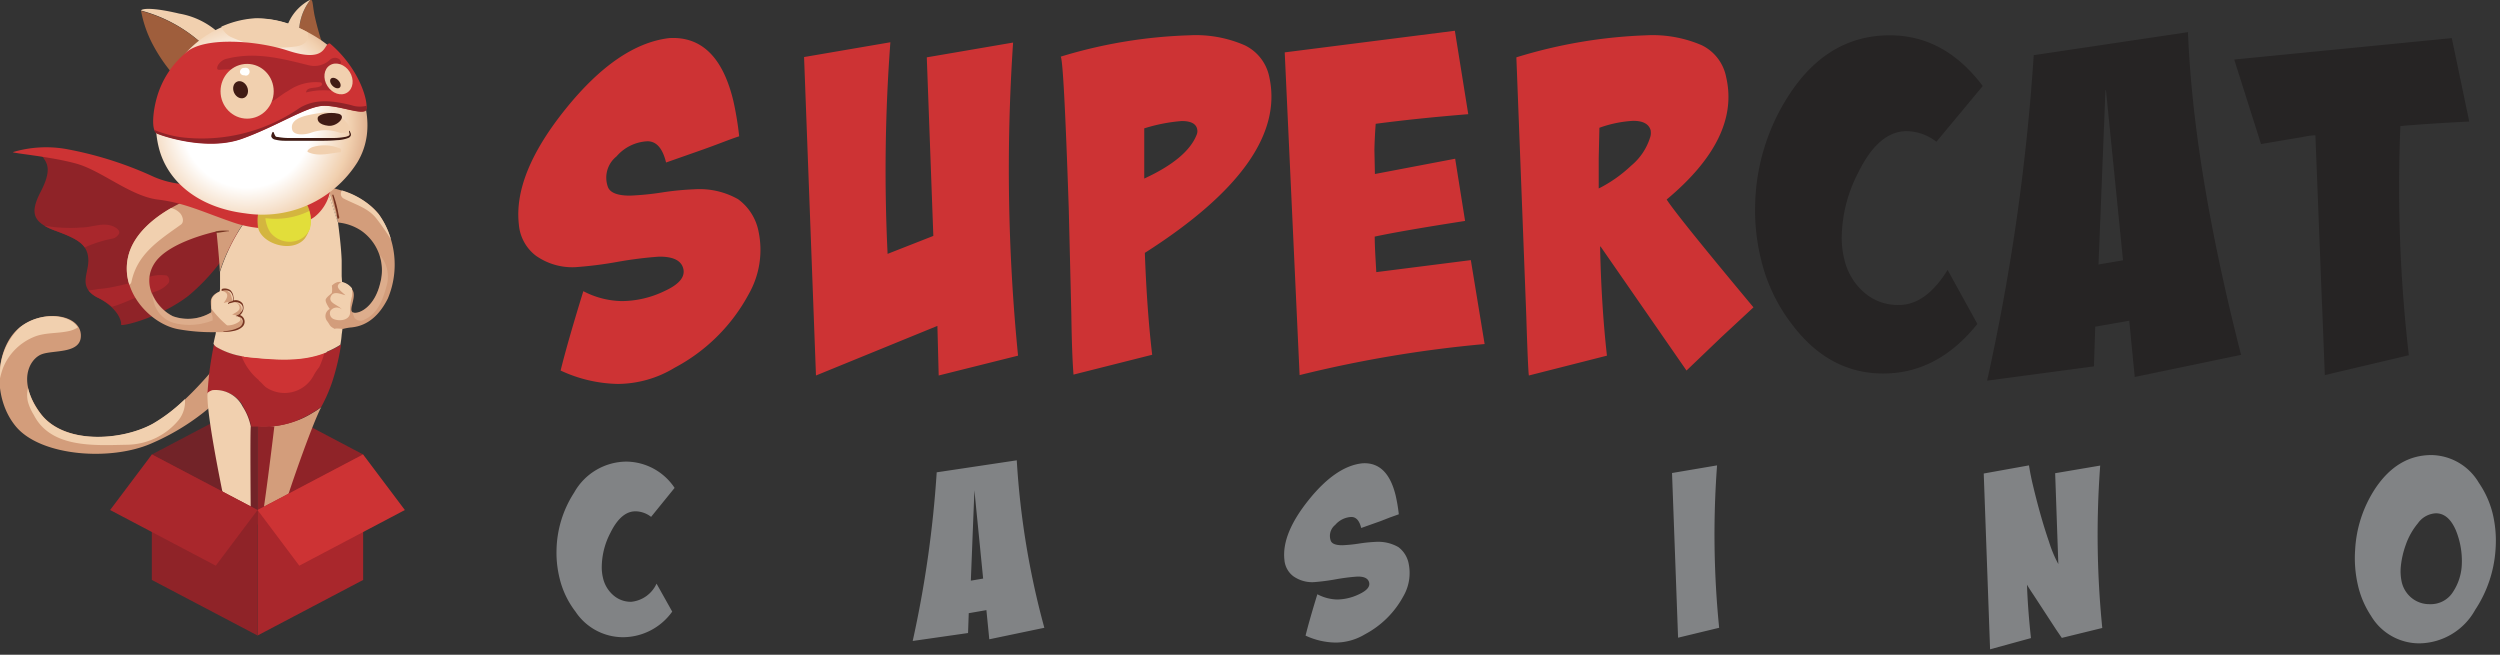 <?xml version="1.0" encoding="UTF-8"?> <svg xmlns="http://www.w3.org/2000/svg" width="252" height="66" fill="none"><rect width="100%" height="100%" fill="#333333" stroke="none"/><path fill="#722328" d="M25.96 40.2l-10.65 5.61v12.65l10.65-5.61V40.2z"></path><path fill="#8F2328" d="M36.6 45.81L25.96 40.2v12.65l10.64 5.61V45.81zM24 23.54a20.001 20.001 0 0 1-5 6.27c-2.82 2.19-6.87 3.19-6.8 2.9.07-.29-.26-1.63-2.35-2.71S9 27.55 8.9 26.08c-.1-1.47-1.11-2-3.36-2.84C3.29 22.4 3 21.45 4.1 19.33s.69-2.81.29-3.39c-.4-.58-1.13-.72-.91-.72.22 0 5.31.33 8.05 1.89A28.858 28.858 0 0 0 19.8 20c2.74.67 4.2 3.54 4.2 3.54z"></path><path fill="#A9272C" d="M8.22 22.93c1.17 0 2.41-.69 3.52.07.16.13.36.29.26.55-.13.23-.34.405-.59.49a12.47 12.47 0 0 0-2.87.9c-.48-.7-1.46-1.14-3-1.7a6.241 6.241 0 0 1-1.07-.49c1.238.215 2.497.276 3.75.18zM11 29a24.725 24.725 0 0 0 3.79-1 3.86 3.86 0 0 1 2-.23.56.56 0 0 1 .2.75c-.75.95-2 1-3.1 1.4-.82.33-1.57.69-2.42.95l-.19.05A6.111 6.111 0 0 0 9.85 30a2.62 2.62 0 0 1-.93-.73 8.66 8.66 0 0 0 1-.14c.36-.03.68-.06 1.08-.13z"></path><path fill="#9F5E3C" d="M31.28 0c.27-.05.2.32.41 1.47.229 1.06.52 2.104.87 3.13l-2.39-.82A5.44 5.44 0 0 1 31.28 0z"></path><path fill="#F1D0AF" d="M29.22 2a4.84 4.84 0 0 1 2-2h.05a5.44 5.44 0 0 0-1.11 3.78l-1.44-.48c-.06 0-.04-.19.5-1.3zM18.06 1.37a7.87 7.87 0 0 1 4.18 2.13s-.2 0-1.59.88l-.18.12a14.79 14.79 0 0 0-6.26-3.44c.08-.18 1.02-.36 3.85.31z"></path><path fill="#9F5E3C" d="M20.47 4.51a13.639 13.639 0 0 0-2.69 3.36 16.446 16.446 0 0 1-2.41-3.44 11.838 11.838 0 0 1-1.15-3.33 14.79 14.79 0 0 1 6.25 3.41z"></path><path fill="#D39D7B" d="M22 36.63c-.13.1-3.43 4.37-6.59 6.1-3.16 1.73-9 2.12-11.36-1.11-2.36-3.23-1.05-5.45.15-5.91 1.2-.46 4.08 0 3.95-2-.13-2-3.72-2.6-6.15-.71-2.43 1.89-2.9 7-.39 10s9.6 3.52 13.74 1.66a23.39 23.39 0 0 0 6.46-4.18l.19-3.85z"></path><path fill="#F1D0AF" d="M2 33c2-1.62 5-1.37 5.85 0a2.77 2.77 0 0 1-.85.36c-1.27.29-2.55.13-3.69.65a5.669 5.669 0 0 0-3.02 3.12 9.169 9.169 0 0 0-.29 1A6.6 6.6 0 0 1 2 33zM18 42.35a6.87 6.87 0 0 1-5.16 2.48c-3.26.06-7.7.39-9.43-3a5.18 5.18 0 0 1-.59-1.31 3 3 0 0 1 0-1.4 7 7 0 0 0 1.2 2.49c2.32 3.23 8.19 2.84 11.36 1.11a16.64 16.64 0 0 0 3.26-2.49 3 3 0 0 1-.64 2.12z"></path><path fill="#D39D7B" d="M31.62 41.55c.271-.154.529-.332.77-.53-1.07 2-4.31 11.42-4.1 11.57.21.15 1.33-.22 2.24 0 .91.22 1.59 1.28.91 1.81s-4.18.28-4.79.26c-.61-.02-.78-.3-.46-1.2.32-.9 1.45-10.34 1.46-10.46H26a9.36 9.36 0 0 0 5.62-1.45z"></path><path fill="url(#paint0_radial)" d="M31.42 53.32c-.29.33-.62-.2-.91-.36a2.368 2.368 0 0 0-.82-.13c.33.16.69.59.42.85a2.31 2.31 0 0 1-2.94 0c-.2-.2 0-.55.23-.69.286-.15.58-.283.88-.4.22.15 1.33-.22 2.24 0 .378.103.713.328.95.64l-.05.09z"></path><path fill="#A9272C" d="M21.92 35a7.65 7.65 0 0 0 3.33 1c3 .29 6.23.52 9-1.18l.13-.09a23.68 23.68 0 0 1-.86 3.66A15.536 15.536 0 0 1 32.39 41a5.476 5.476 0 0 1-.77.53A9.36 9.36 0 0 1 26 43h-.65a5.811 5.811 0 0 0-.81-2 3.06 3.06 0 0 0-3.14-1.6 1.21 1.21 0 0 0-.49.28c.07-1 .16-2 .28-2.8.15-1 .29-1.73.4-2.28a.9.9 0 0 0 .33.4z"></path><path fill="#CD3334" d="M31.65 37.78A3.32 3.32 0 0 1 26.76 39c-.23-.2-.39-.42-.65-.62 0 0-.07-.13-.1-.13a5.871 5.871 0 0 1-1.68-2.4c.307.06.618.104.93.13 2.48.24 5.06.44 7.44-.42-.13.495-.303.977-.52 1.44a6.506 6.506 0 0 0-.53.78z"></path><path fill="#F1D0AF" d="M22.18 29.09v-1.7a18.92 18.92 0 0 1 5.77-8.63c2.59-.14 4.93-.24 4.93-.24s0 .13.07.14l.05.14h-.2c.47 1 .84 2.46 1.27 3.62.1.77.32 2.46.37 3.83v1.58c.27 4 .36 3.32 0 5.91-.025.335-.068.67-.13 1l-.13.09c-2.77 1.7-6 1.47-9 1.17a7.65 7.65 0 0 1-3.33-1 .9.9 0 0 1-.33-.35c.09-.46.17-.78.22-1l.44-4.56z"></path><path fill="#D39D7B" d="M13 25.56c1.13-3.77 6.56-5.86 8.29-6.25.89-.2 3.9-.4 6.63-.55a18.92 18.92 0 0 0-5.77 8.63v-.18c-.06-1.34-.33-3.88-.33-3.88s-4.78 1-6.22 3.17c-1.44 2.17.21 4.62 1.83 5.38a4.529 4.529 0 0 0 3.82-.37c.11-.15 0-.42 0-1.11 0-.69.85-1 .85-1s.6-.44.95.05c.22 0 .39.88.39.88.268.074.52.2.74.37.57.72-.36 1.14-.36 1.14a.62.62 0 0 1 .59.95c-.33.52-1.13.64-2 .69h-.62c-1.27.028-2.54-.069-3.79-.29-2.78-.48-6.1-3.86-5-7.63zM33.45 29.53a2.379 2.379 0 0 0 0-.74c.6-.57 1-.32 1-.32a1.6 1.6 0 0 1 1.17.95c.23.77-.55 1.93 0 2.09.55.16 2.14-.54 2.71-3a4.86 4.86 0 0 0-1.94-5.27 5.07 5.07 0 0 0-2.31-.81L34 22c-.41-1.11-.62-2.18-1-3.17.92.19 3.74.87 5.18 2.78a8.8 8.8 0 0 1 .91 8.49c-1.24 2.48-2.87 2.81-3.62 2.9a4.997 4.997 0 0 0-.91.16s-.8-.1-.8 0c-.57-.28-.47-.38-.78-.79a.82.82 0 0 1 .26-1.23s-.54-.74-.39-1c.15-.26.38-.39.6-.61z"></path><path fill="#F1D0AF" d="M34 22l.06.41c-.43-1.16-.81-2.58-1.27-3.62h.2c.42 1 .63 2.06 1 3.17L34 22zM34.46 31.19c-.39-.49-1.47-.65-1.08-1.37.29-.52 1-.16 1.44-.06-.33-.33-1.08-.78-.62-1.18a.729.729 0 0 1 .28-.16c.397.093.75.318 1 .64.032.27.032.54 0 .81-.133.479-.2.973-.2 1.47.13.88-.91 1.08-1.57.85a.622.622 0 0 1-.39-.88.789.789 0 0 1 1.14-.12zM21.32 30.39c0-.68.85-1 .85-1v-.08a.85.85 0 0 1 .64.23c.26.29-.07.72-.26 1 .52-.13 1.24-.29 1.53.23.29.52-.33.72-.69.95.39 0 1.18.33.69.72a2 2 0 0 1-1.16.36.751.751 0 0 1-.21-.16 10.356 10.356 0 0 1-1.39-1.5c-.017-.25-.017-.5 0-.75z"></path><path fill="url(#paint1_radial)" d="M24.44 32.46a1.1 1.1 0 0 0-.22-.43.8.8 0 0 0 .38-.46 1.12 1.12 0 0 0-.84-1.38 1.18 1.18 0 0 0-.19-.55 9 9 0 0 1 2.13-5.44l.2-.2c.174.15.362.284.56.4 1.11.62 2.55 1.08 3.69.26.418-.337.716-.8.85-1.32a4.66 4.66 0 0 1 2.29 2 5.64 5.64 0 0 1 .75 2.9 1.07 1.07 0 0 0-.59.36.94.94 0 0 0-.25.9.94.94 0 0 0-.47 1.12c.08.17.14.36.23.54-.64.41-.54 1.49-.13 2.1.2.281.478.497.8.62-.133.443-.31.872-.53 1.28l-.2.36c-2.44 1-5.11.76-7.67.51l-.6-.07a5.45 5.45 0 0 1-.93-2l.13-.07a1.23 1.23 0 0 0 .61-1.43z"></path><path fill="#F1D0AF" d="M34.62 20a.53.53 0 0 1-.26-.52 1 1 0 0 1 .09-.29 7.7 7.7 0 0 1 3.72 2.39 7.93 7.93 0 0 1 1.24 2.56A23.544 23.544 0 0 0 37.92 22c-.85-1.06-2.12-1.38-3.3-2z"></path><path fill="#F1D0AF" d="M38.36 28.47a5.17 5.17 0 0 0-.08-2.78 3.35 3.35 0 0 1 .72 3c-.36 1.4-.88 2.9-2.25 3.52a.76.76 0 0 1-1-.16 1.699 1.699 0 0 1-.2-.6.28.28 0 0 0 .12.07c.53.15 2.11-.52 2.69-3.05zM17.45 31.88a4.54 4.54 0 0 0 3.81-.37c.142.237.202.515.17.79a6.37 6.37 0 0 1-3.75.29 2.93 2.93 0 0 1-2.19-2.19 7.208 7.208 0 0 1-.19-.92 4.51 4.51 0 0 0 2.15 2.4z" opacity=".34"></path><path fill="#F1D0AF" d="M13 25.56c.6-2 2.42-3.54 4.25-4.59.358.087.681.279.93.55.26.33.39.85.07 1.11-2.19 1.57-4.41 2.94-5 5.78a.39.39 0 0 1-.22.28 5.27 5.27 0 0 1-.03-3.13zM24.47 41c.393.61.667 1.289.81 2-.08.35 0 9.61 0 9.61a1.23 1.23 0 0 1 .28 1.15c-.11.85 0 1-1.33 1s-3.59.1-3.61-.12c-.02-.22.09-2 .74-2.12.65-.12.77.17.77.17a1 1 0 0 1 .4-.58c.31-.17.39-.14.39-.14s-2.17-10-2-12.36a1.21 1.21 0 0 1 .49-.28A3.06 3.06 0 0 1 24.47 41z"></path><path fill="url(#paint2_radial)" d="M21.35 52.59c.65-.11.77.17.77.17a1 1 0 0 1 .4-.58c.31-.17.39-.14.39-.14h.14c.39.1.95.29.85.78a1.06 1.06 0 0 1 1.37-.19 1.14 1.14 0 0 1 .3 1 .59.59 0 0 1-.28.13c-.42.13-.85-.26-1.21-.33s-.82.46-1.34.39a.83.83 0 0 1-.72-.65 1 1 0 0 1-1 .42h-.24c.07-.5.22-.95.57-1z"></path><path fill="#CD3334" d="M33.36 18.38a4.401 4.401 0 0 1-1.65 3.48c-1.68 1.22-5.11 1.61-8.12.59-3.01-1.02-4.92-2-7.66-2.33-2.74-.33-5.66-2.89-8.18-3.61-2.52-.72-6.61-1.07-6.44-1.18A11.76 11.76 0 0 1 6.55 15a36.998 36.998 0 0 1 8.64 2.68 9.24 9.24 0 0 0 4.61.89l13.56-.19z"></path><path fill="#D4B53F" d="M30.88 20.51a3.24 3.24 0 0 1-.17 3.55c-1.31 1.54-4.55.46-4.72-1.28-.17-1.74.46-2 .52-2s4.37-.27 4.37-.27z"></path><path fill="#E2DE3A" d="M26.85 22a7.75 7.75 0 0 0 4.32-.73 3.27 3.27 0 0 1 .06 1.83 2.14 2.14 0 0 1-1.12 1.09 2.46 2.46 0 0 1-2.9-.82 3.38 3.38 0 0 1-.46-1.37h.1z"></path><path fill="url(#paint3_radial)" d="M33.36 4.83c-1-.94-4.33-3.12-7.62-2.93a10.54 10.54 0 0 0-7.88 4.54A9.691 9.691 0 0 0 16 14.85c.83 3.4 3.94 6.08 8.75 6.66A11.31 11.31 0 0 0 36 16.4c2.18-3.57.37-7.48-.39-8.92a10.28 10.28 0 0 0-2.25-2.65z"></path><path fill="#F1D0AF" d="M31 3.94c-.16.49-.75.69-1.24.75a11.55 11.55 0 0 1-6.56-1 2.09 2.09 0 0 1-.89-1 9.75 9.75 0 0 1 3.43-.85A10.39 10.39 0 0 1 31 3.26a1.1 1.1 0 0 1 0 .68z"></path><path fill="#F3DCA8" d="M34.49 13.45a.2.2 0 0 1-.17 0h.17z"></path><path fill="#F1D0AF" d="M31.56 14.81a4.07 4.07 0 0 1 2.64.13c.1 0 .26.16.16.33v.07c-1.1.1-2.26.48-3.29 0-.26-.11.23-.47.49-.53zM32.14 11.41a2.83 2.83 0 0 1 3.1 1.37c.13.36-.2.52-.49.62-.09.011-.18.011-.27 0 .09 0 .17-.11.27-.14-.1 0-.18.11-.27.14h-.18a4.23 4.23 0 0 0-3 0c-.62.2-1.76.29-1.86-.39-.23-1.17 1.63-1.43 2.7-1.6z"></path><path fill="#CD3334" d="M33.36 4.47c-.07-.06-.2-.27-.53.25s-.89 1.35-3.85.37c-2.96-.98-8.44-1.46-10.27.24a9.13 9.13 0 0 0-2.87 4.4c-.41 1.37-.65 3.44 0 3.72.65.28 5.07 1.74 8.55.52 3.48-1.22 6.48-3.26 8.16-3.31 1.68-.05 4.08 1 4.35.38.27-.62-.53-3.95-3.54-6.57z"></path><path fill="#A9272C" d="M34.3 6.45c-.13.13-.36.1-.52.2a.1.1 0 0 0 0 .05c-.099.03-.196.067-.29.11a.88.88 0 0 0-.46.91c.17.446.436.849.78 1.18.1.13.07.33-.06.29a7.25 7.25 0 0 0-2.9.13c.07-.69 1.17-.29 1.6-.75a.21.21 0 0 0-.1-.26 4.8 4.8 0 0 0-3.3.85c-1 .52-1.8 1.57-3 1.34a.67.67 0 0 1-.31-.13 3.76 3.76 0 0 0-.63-2.58c-.72-.91-2-.82-3-.75-.29 0-.23-.23-.16-.42a1.39 1.39 0 0 1 1-.72c2.84-.69 5.45 0 8.22.69A2.31 2.31 0 0 0 33.29 6a.74.74 0 0 1 .95 0c.09.16.22.35.06.45z"></path><path fill="#8F2328" d="M30.19 10.89c1.63-1 3.46-.72 5.22-.29a2.64 2.64 0 0 0 1.54.06 1 1 0 0 1 0 .39c-.27.67-2.67-.43-4.35-.38-1.68.05-4.73 2.08-8.21 3.33-3.48 1.25-7.9-.24-8.55-.52a.61.61 0 0 1-.3-.39c.887.367 1.818.62 2.77.75a17.35 17.35 0 0 0 11.88-2.95z"></path><path fill="#401B14" d="M33.1 12.68c.89.1 1.94-1 1-1.22-.94-.22-2 .07-2.07.39-.07.32.13.72 1.07.83z"></path><path fill="url(#paint4_radial)" d="M24.91 11.96c1.48 0 2.68-1.236 2.68-2.76 0-1.524-1.2-2.76-2.68-2.76-1.48 0-2.68 1.236-2.68 2.76 0 1.524 1.2 2.76 2.68 2.76z"></path><path fill="#401B14" d="M24.607 9.861c.365-.16.5-.653.304-1.104-.197-.45-.652-.686-1.016-.527-.365.16-.5.653-.304 1.104.197.45.652.686 1.016.527z"></path><path fill="url(#paint5_radial)" d="M34.995 9.334c.62-.393.734-1.328.253-2.089-.481-.76-1.374-1.06-1.995-.667S32.519 7.906 33 8.667c.48.76 1.374 1.06 1.995.667z"></path><path fill="#401B14" d="M34.255 8.817c.155-.157.081-.483-.166-.728s-.573-.316-.73-.16c-.155.158-.08.484.167.729s.573.316.729.16zM27.47 13.33c0-.07.1 0 .12 0 .04.141.1.276.18.4.06.09.22.07.31.09.36.063.725.094 1.09.09H33.64c.365-.001.73-.035 1.09-.1.159-.02.312-.07.45-.15.13-.09 0-.28 0-.41 0-.13.08-.05.09 0 .01.05.15.25.09.41a.44.44 0 0 1-.26.25 3.55 3.55 0 0 1-1.15.22c-.84.08-1.7.06-2.55.06h-2.63a4.12 4.12 0 0 1-1.13-.14.46.46 0 0 1-.3-.32 1 1 0 0 1 .13-.4z"></path><path fill="#763421" d="M22.61 29.08a1 1 0 0 1 .61.17c.177.177.287.41.31.66a.76.76 0 0 1 0 .36h.07a.87.87 0 0 1 .84.31.94.94 0 0 1 0 .87.86.86 0 0 1-.25.31.71.71 0 0 1 .27 1.16 1.64 1.64 0 0 1-.79.41c-.375.096-.764.13-1.15.1v-.05A3.59 3.59 0 0 0 24.1 33a.66.66 0 0 0 .37-.63.49.49 0 0 0-.46-.45.07.07 0 0 1-.05-.05h-.19a1 1 0 0 1 .27-.16c.11-.05.18-.18.26-.27a.53.53 0 0 0 0-.79.91.91 0 0 0-.8-.17l-.3.08c-.08 0-.14.07-.21.09a.08.08 0 0 1 0-.08.31.31 0 0 1 .22-.16l.25-.07a1 1 0 0 0-.23-.92.87.87 0 0 0-.8-.11h-.07c-.1-.22.14-.22.25-.23zM33.6 19.63c.164.447.297.905.4 1.37.06.22.09.45.14.67.05.22.1.27 0 .35a.081.081 0 0 1-.06.027.08.08 0 0 1-.06-.027 1.495 1.495 0 0 1-.07-.33c0-.21-.07-.43-.12-.64-.12-.46-.22-.93-.34-1.39.05-.05.1-.06.11-.03zM21.8 23.32c.128-.032.258-.052.39-.06.296-.02.594-.02.89 0v.05c-.23 0-.47.06-.7.09l-.4.06h-.14s-.07.05 0 0a.06.06 0 0 1-.08 0c-.11-.04-.01-.12.04-.14zM30.14 53.27a1.493 1.493 0 0 1-.25-.31c.156.126.3.267.43.42.101.16.16.342.17.53 0 .3-.07.85-.46.87-.08 0-.14-.12 0-.15.35-.13.39-.53.34-.86a.89.89 0 0 0-.23-.5z"></path><path fill="#fff" d="M24.5 6.85h.11a.49.49 0 0 1 .39.05.43.43 0 0 1 .16.35.41.41 0 0 1-.22.34.39.39 0 0 1-.31 0h-.1a.41.41 0 0 1-.34-.3.43.43 0 0 1 .31-.44z"></path><path fill="#A9272C" d="M25.96 64.06l10.64-5.6V45.81l-10.64 5.6v12.65z"></path><path fill="#8F2328" d="M15.31 58.46l10.65 5.6V51.41l-10.65-5.6v12.65z"></path><path fill="#CD3334" d="M25.96 51.41l10.64-5.6 4.21 5.6-10.64 5.61-4.21-5.61z"></path><path fill="#A9272C" d="M25.96 51.41l-10.65-5.6-4.21 5.6 10.65 5.61 4.21-5.61z"></path><path fill="#CD3334" d="M66.43 25.87a39.915 39.915 0 0 0-4.21.53 39.7 39.7 0 0 1-4.21.53 6.36 6.36 0 0 1-4-1.16 4.4 4.4 0 0 1-1.71-3.16c-.38-3.373 1.187-7.243 4.7-11.61 3.513-4.367 7-6.753 10.46-7.16 3.247-.187 5.4 1.92 6.46 6.32.264 1.181.46 2.377.59 3.58-.307.093-.863.293-1.67.6a97.43 97.43 0 0 1-2 .74l-3.7 1.3c-.347-1.427-.97-2.14-1.87-2.14a4.39 4.39 0 0 0-3.13 1.53 2.74 2.74 0 0 0-.85 3.11c.24.56.977.84 2.21.84 1.102-.046 2.2-.156 3.29-.33a28.71 28.71 0 0 1 3.21-.31 7.88 7.88 0 0 1 4.4 1 5.26 5.26 0 0 1 2.07 3.3 9 9 0 0 1-1 6.27A18.08 18.08 0 0 1 68 37.07a11.13 11.13 0 0 1-5.74 1.63 14.21 14.21 0 0 1-5.75-1.35c.473-1.92 1.237-4.587 2.29-8a8.66 8.66 0 0 0 3.88 1 10 10 0 0 0 4.28-1c1.473-.667 2.113-1.417 1.92-2.25-.193-.833-1.01-1.243-2.45-1.23zM81.05 5.75l8.7-1.49a173.086 173.086 0 0 0-.28 21.33l4.61-1.81-.66-18 8.7-1.49a190.398 190.398 0 0 0 .5 31.56l-8 2-.13-5-12.24 5-1.2-32.1zM119.86 3.56a12.32 12.32 0 0 1 5.6 1 4.525 4.525 0 0 1 2.48 3.18c1.267 5.7-2.913 11.617-12.54 17.75.14 3.873.387 7.297.74 10.27l-7.93 2c-.107-1.333-.18-3.363-.22-6.09L107.73 21c-.333-9.913-.603-15.01-.81-15.29a49.336 49.336 0 0 1 12.94-2.15zm.81 9.43c-.127-.527-.643-.79-1.55-.79-1.284.102-2.552.35-3.78.74V18c2.887-1.333 4.647-2.803 5.28-4.41a.9.9 0 0 0 .05-.59v-.01zM138.67 12.48a52.508 52.508 0 0 0-.13 2.6l.05 2.46 8.09-1.54 1 6.27c-4.287.667-7.323 1.193-9.11 1.58 0 .4.02 1.003.06 1.81l.1 1.77 9.53-1.21 1.39 8.46A123.419 123.419 0 0 0 131 37.81l-1.5-32.53 17.15-2.18 1.35 8.41c-3.453.28-6.563.603-9.33.97zM165.92 3.56a12.5 12.5 0 0 1 5.62 1A4.523 4.523 0 0 1 174 7.79c.947 4.087-1.053 8.193-6 12.32.667 1.053 3.583 4.677 8.75 10.87l-3.23 3-3.52 3.37-8.66-12.5h-.05c.08 3.933.31 7.6.69 11l-7.87 2c-.06-.4-.147-2.4-.26-6l-1-26.07a50.185 50.185 0 0 1 13.07-2.22zm.48 9.62c-.167-.667-.757-1-1.77-1a11.935 11.935 0 0 0-3.41.7l-.07 3.07V19a13.752 13.752 0 0 0 3.27-2.3 6.004 6.004 0 0 0 1.9-2.81c.085-.226.109-.471.07-.71h.01z"></path><path fill="#262424" d="M185.92 26.19a6.254 6.254 0 0 0 1.92 3.23 5.12 5.12 0 0 0 3.58 1.32c1.807 0 3.44-1.177 4.9-3.53l3 5.44c-2.667 3.333-5.83 5-9.49 5s-6.737-1.667-9.23-5a17.168 17.168 0 0 1-3.09-6.51 20.64 20.64 0 0 1-.59-5.58 21.126 21.126 0 0 1 3.42-11c2.607-4 5.99-6 10.15-6 3.687 0 6.81 1.703 9.37 5.11l-4.67 5.62a5 5 0 0 0-3-1.07c-1.88 0-3.5 1.38-4.86 4.14a14.507 14.507 0 0 0-1.68 6.32c-.03.845.061 1.69.27 2.51zM200.3 38.37A215.707 215.707 0 0 0 205 5.56l15.55-2.32c.347 9.08 2.13 19.923 5.35 32.53L215.18 38l-.55-5.67-3.43.6-.13 4-10.77 1.44zM214 26.24l-1.72-17.15h-.05l-.7 17.57 2.47-.42zM247.14 3.84l1.76 8.41c-2.967.153-5.28.307-6.94.46-.323 7.71-.038 15.434.85 23.1l-8.47 2-.95-24.17c-.32 0-.783.063-1.39.19l-1.38.23-2.71.46-2.7-8.52 21.93-2.16z"></path><path fill="#818385" d="M60.79 58.29a3.24 3.24 0 0 0 1 1.68 2.66 2.66 0 0 0 1.85.69 3.14 3.14 0 0 0 2.54-1.83l1.58 2.82a6.12 6.12 0 0 1-4.92 2.58A5.761 5.761 0 0 1 58 61.64a8.911 8.911 0 0 1-1.6-3.38 10.66 10.66 0 0 1-.3-2.89 11 11 0 0 1 1.77-5.71 6.08 6.08 0 0 1 5.27-3.13A5.91 5.91 0 0 1 68 49.18l-2.37 2.92a2.61 2.61 0 0 0-1.57-.56c-.973 0-1.813.717-2.52 2.15a7.53 7.53 0 0 0-.88 3.31c-.017.434.027.868.13 1.29zM92 64.61a111.856 111.856 0 0 0 2.42-17l8.07-1.21a82.423 82.423 0 0 0 2.78 16.88l-5.55 1.16-.29-2.94-1.78.31-.07 2-5.58.8zm7.1-6.29l-.88-8.9-.36 9.11 1.24-.21zM136.8 58.12c-.734.054-1.465.148-2.19.28-.721.132-1.449.225-2.18.28a3.299 3.299 0 0 1-2.07-.6 2.297 2.297 0 0 1-.89-1.64c-.2-1.753.617-3.77 2.45-6.05 1.833-2.28 3.64-3.51 5.42-3.69 1.687-.1 2.803.993 3.35 3.28.138.614.242 1.235.31 1.86l-.87.31-1 .39-1.92.68c-.18-.74-.513-1.11-1-1.11a2.284 2.284 0 0 0-1.62.8 1.42 1.42 0 0 0-.44 1.62c.127.287.51.43 1.15.43.569-.023 1.137-.08 1.7-.17a15.054 15.054 0 0 1 1.68-.17 4.091 4.091 0 0 1 2.28.53c.549.415.92 1.023 1.04 1.7a4.668 4.668 0 0 1-.54 3.25 9.376 9.376 0 0 1-3.86 3.83c-.904.55-1.942.84-3 .84a7.372 7.372 0 0 1-3-.7c.247-1 .643-2.39 1.19-4.17.616.33 1.301.511 2 .53a5.2 5.2 0 0 0 2.22-.54c.767-.36 1.1-.75 1-1.17-.1-.42-.503-.62-1.21-.6zM168.54 47.68l4.54-.77a94.213 94.213 0 0 0 .21 16.37l-4.14 1-.61-16.6zM204.94 49c.513 2.14 1.05 4.02 1.61 5.64.237.768.548 1.512.93 2.22l-.32-9.16 4.54-.77a94.114 94.114 0 0 0 .21 16.37l-4.08 1-.56-.82L205 60c-.447-.667-.673-1.027-.68-1.08.053 1.627.187 3.427.4 5.4l-4.12 1.13-.64-17.72 4.56-.82c.1.647.24 1.343.42 2.09zM245.09 45.87a5.65 5.65 0 0 1 4.78 2.8 9.492 9.492 0 0 1 1.4 3.13c.277 1.175.371 2.386.28 3.59a12.466 12.466 0 0 1-2.05 6.08 6.527 6.527 0 0 1-5.63 3.38 5.662 5.662 0 0 1-4.87-2.77 9.399 9.399 0 0 1-1.32-3.08 12.17 12.17 0 0 1-.28-3.62c.121-2.174.81-4.277 2-6.1 1.507-2.273 3.403-3.41 5.69-3.41zm-3 12.78a2.903 2.903 0 0 0 1 1.62 2.82 2.82 0 0 0 1.84.63 2.636 2.636 0 0 0 2.33-1.23 5.42 5.42 0 0 0 .89-2.77 8.182 8.182 0 0 0-.61-3.47c-.493-1.127-1.16-1.69-2-1.69a2.355 2.355 0 0 0-1.81 1 6.998 6.998 0 0 0-1.24 2.21c-.252.7-.417 1.43-.49 2.17a5.072 5.072 0 0 0 .09 1.53z"></path><defs><radialGradient id="paint0_radial" cx="0" cy="0" r="1" gradientTransform="matrix(-1.66 0 0 -1.66 29.28 53.37)" gradientUnits="userSpaceOnUse"><stop offset=".66" stop-color="#fff"></stop><stop offset="1" stop-color="#F1D0AF"></stop></radialGradient><radialGradient id="paint1_radial" cx="0" cy="0" r="1" gradientTransform="matrix(-61.463 0 0 -92.45 -397.918 490.737)" gradientUnits="userSpaceOnUse"><stop offset=".66" stop-color="#fff"></stop><stop offset="1" stop-color="#F1D0AF"></stop></radialGradient><radialGradient id="paint2_radial" cx="0" cy="0" r="1" gradientTransform="matrix(8.801 0 0 3.273 252.78 146.717)" gradientUnits="userSpaceOnUse"><stop offset=".66" stop-color="#fff"></stop><stop offset="1" stop-color="#F1D0AF"></stop></radialGradient><radialGradient id="paint3_radial" cx="0" cy="0" r="1" gradientTransform="rotate(180 12.45 6.21) scale(13.23)" gradientUnits="userSpaceOnUse"><stop offset=".49" stop-color="#fff"></stop><stop offset=".79" stop-color="#F1D0AF"></stop><stop offset="1" stop-color="#D49D7B"></stop></radialGradient><radialGradient id="paint4_radial" cx="0" cy="0" r="1" gradientTransform="matrix(14.579 0 0 15.014 271.363 57.224)" gradientUnits="userSpaceOnUse"><stop offset=".66" stop-color="#fff"></stop><stop offset="1" stop-color="#F1D0AF"></stop></radialGradient><radialGradient id="paint5_radial" cx="0" cy="0" r="1" gradientTransform="matrix(-3.97 .025 -.03 -4.866 -60.55 33.15)" gradientUnits="userSpaceOnUse"><stop offset=".66" stop-color="#fff"></stop><stop offset="1" stop-color="#F1D0AF"></stop></radialGradient></defs></svg> 